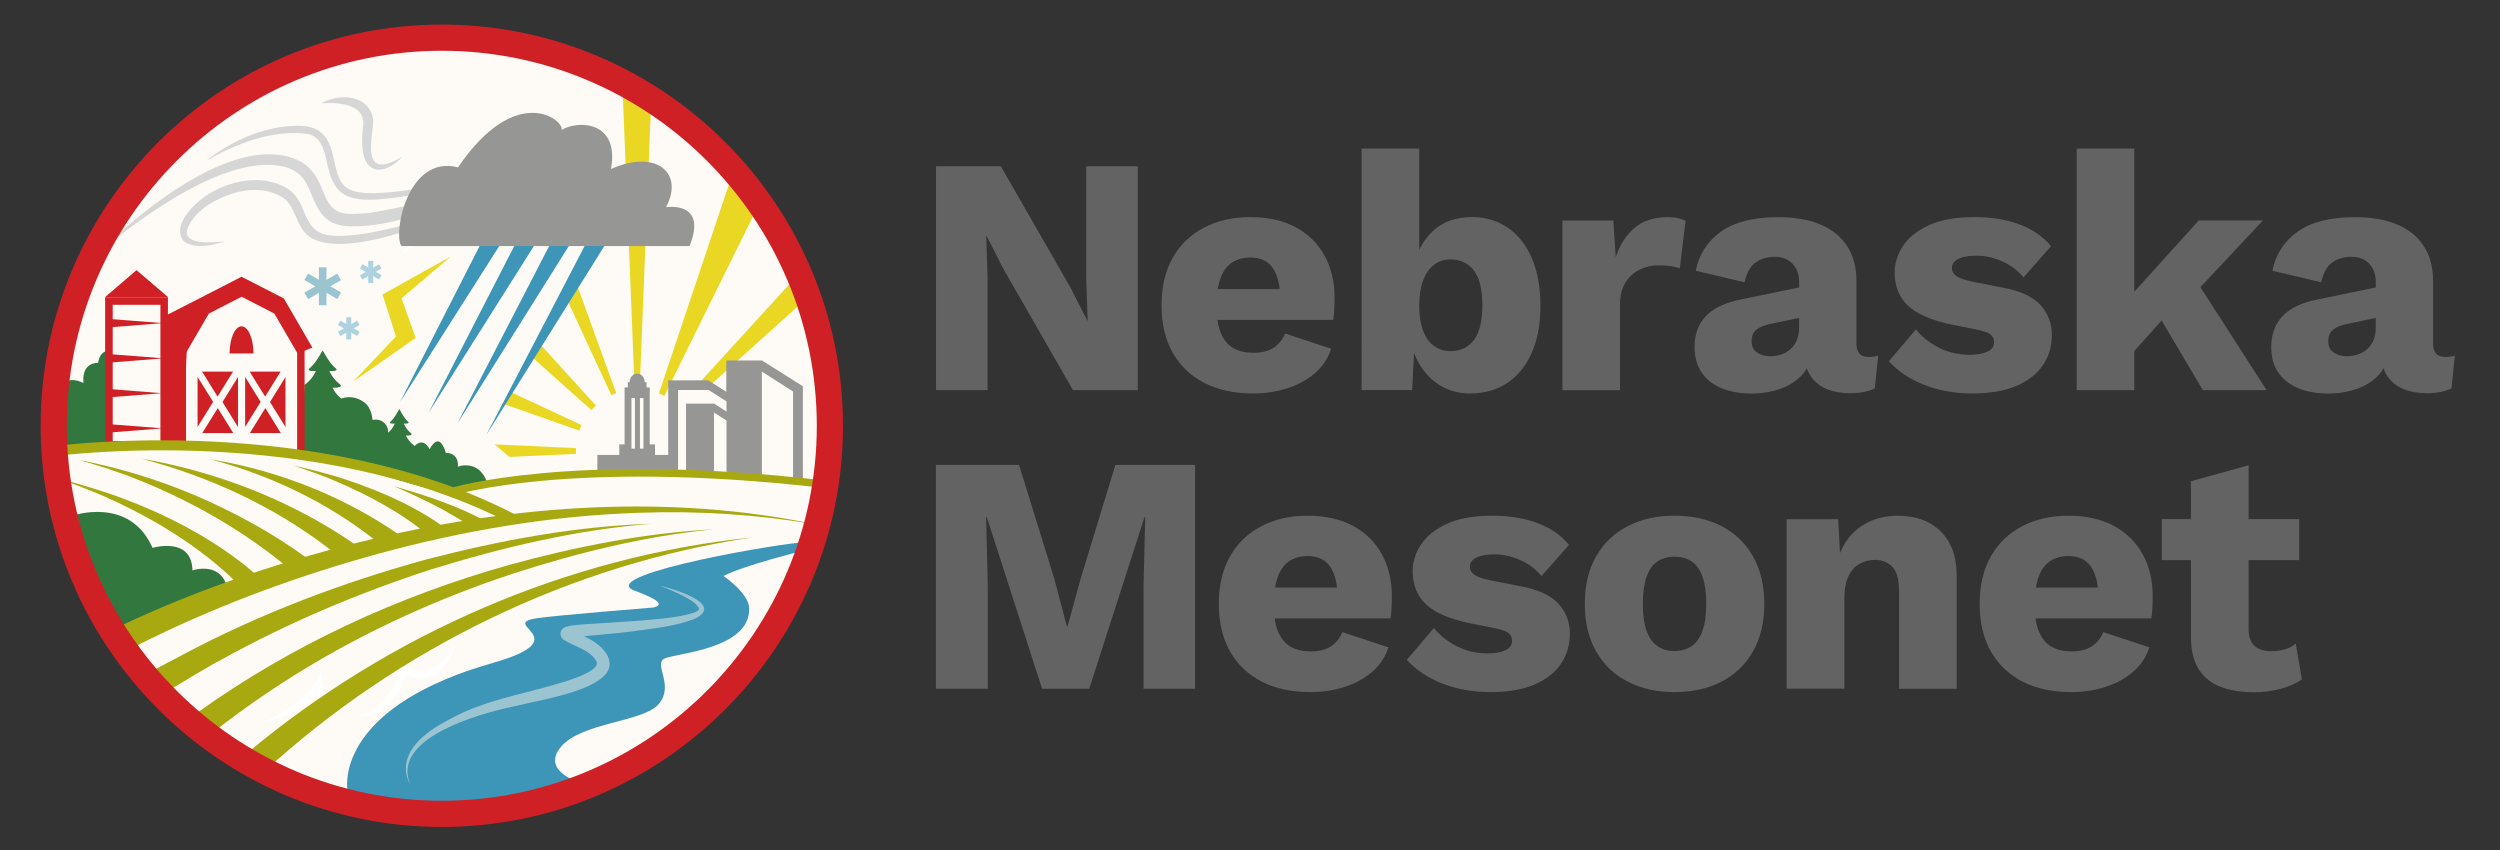 <?xml version="1.0" encoding="UTF-8"?><svg id="Layer_1" xmlns="http://www.w3.org/2000/svg" viewBox="0 0 360 122.4"><rect x="0" y="0" width="360" height="122.4" fill="#333333" stroke="none"/><defs><style>.cls-1{fill:#636363;}.cls-1,.cls-2,.cls-3,.cls-4,.cls-5,.cls-6,.cls-7,.cls-8,.cls-9,.cls-10,.cls-11,.cls-12{stroke-width:0px;}.cls-2{fill:#3d95b7;}.cls-3{fill:#a8a811;}.cls-4{fill:#cf2026;}.cls-5{fill:#afd2e0;}.cls-6{fill:#d6d6d6;}.cls-7{fill:#31773e;}.cls-8{fill:#969695;}.cls-9{fill:#9bc4d1;}.cls-10{fill:#fff;}.cls-11{fill:#ead724;}.cls-12{fill:#fefbf6;}</style></defs><path class="cls-4" d="M63.62,117.22c-30.83,0-55.91-25.08-55.91-55.91S32.79,5.4,63.62,5.4s55.91,25.08,55.91,55.91-25.08,55.91-55.91,55.91ZM63.62,11.87c-27.26,0-49.44,22.18-49.44,49.44s22.18,49.44,49.44,49.44,49.44-22.18,49.44-49.44S90.88,11.87,63.62,11.87Z"/><path class="cls-4" d="M63.62,7.26c29.8,0,54.05,24.25,54.05,54.05s-24.25,54.05-54.05,54.05S9.57,91.11,9.57,61.31,33.82,7.26,63.62,7.26M63.62,112.61c28.29,0,51.3-23.01,51.3-51.3S91.91,10.01,63.62,10.01,12.32,33.02,12.32,61.31s23.01,51.3,51.3,51.3M63.62,3.54C31.76,3.54,5.85,29.45,5.85,61.31s25.92,57.77,57.77,57.77,57.77-25.92,57.77-57.77S95.48,3.54,63.62,3.54h0ZM63.62,108.88c-26.23,0-47.58-21.34-47.58-47.58S37.39,13.73,63.62,13.73s47.58,21.34,47.58,47.58-21.34,47.58-47.58,47.58h0Z"/><circle class="cls-12" cx="63.62" cy="61.31" r="55.45"/><polygon class="cls-11" points="93.78 14.44 91.75 64.94 89.67 13.37 93.78 14.44 93.78 14.44"/><polygon class="cls-11" points="115.2 43.84 91.75 64.94 114.09 40.46 115.2 43.84 115.2 43.84"/><polygon class="cls-11" points="91.75 64.94 76.28 51.13 77.81 49.59 91.75 64.94 91.75 64.94"/><polygon class="cls-11" points="83.15 41.2 91.75 64.94 81.14 42.02 83.15 41.2 83.15 41.2"/><polygon class="cls-11" points="108.8 30.41 92.88 62.65 105.12 26.09 108.8 30.41 108.8 30.41"/><polygon class="cls-11" points="91.75 64.94 72.57 58.19 73.36 56.37 91.75 64.94 91.75 64.94"/><polygon class="cls-11" points="71.22 63.99 91.75 64.94 73.36 65.8 71.22 63.99 71.22 63.99"/><polygon class="cls-11" points="50.86 54.95 57.02 48.45 55.08 42.41 64.93 36.92 64.93 36.92 57.83 42.95 59.86 48.66 50.86 54.95 50.86 54.95"/><polygon class="cls-2" points="57.6 57.9 69.76 34.07 71.96 35.32 57.6 57.9 57.6 57.9"/><polygon class="cls-2" points="61.74 59.4 74.75 34.07 76.95 35.32 61.74 59.4 61.74 59.4"/><polygon class="cls-2" points="65.84 61.03 79.78 34.07 81.98 35.32 65.84 61.03 65.84 61.03"/><polygon class="cls-2" points="70.02 62.65 84.89 34.07 87.09 35.32 70.02 62.65 70.02 62.65"/><polygon class="cls-4" points="44.98 50.05 40.88 42.98 34.78 39.85 34.78 39.85 34.78 39.85 34.78 39.85 34.78 39.85 28.69 42.98 24.58 50.05 26.86 50.88 34.78 61.37 42.82 50.94 44.98 50.05"/><path class="cls-3" d="M27.42,88.18c-4.21-5.32-9.84-9.4-15.55-13,0,0-2.55-1.51-2.55-1.51,3.14,1.34,6.4,2.9,9.35,4.59,3.7,2.15,7.32,4.55,10.42,7.52.19.19.37.36.58.6l-2.26,1.81h0Z"/><path class="cls-7" d="M10.37,74.28s8.25-2.94,11.6,4.61c0,0,5.66-1.69,5.74,3.25,0,0,4.42-1.55,5.14,3.07l1.2-.12-16.56,6.99c-1.97-1.55-7.12-17.8-7.12-17.8Z"/><path class="cls-10" d="M37.83,104.07c2.88-1.44,5.88-3.04,7.63-5.81,0,0,.77-1.3.77-1.3.22,1.15.17,3.15,1.55,3.54,1.71.11,5.06-2.28,5.88-3.78-.58,2.04-3.33,4.35-5.41,4.77-1.67.3-2.74-1.45-2.87-2.9,0,0,1,.22,1,.22-.48.76-1.05,1.44-1.71,2.02-1.95,1.67-4.35,2.75-6.85,3.24h0Z"/><path class="cls-10" d="M51.78,103.21c2.51-.83,4.41-2.91,5.3-5.35.32-.78.51-1.72.77-2.52,0,0,.64.54.64.54.79.6,1.91.99,2.9.79,1.82-.54,3.16-2.18,4.09-3.81-.64,2.83-3.38,5.91-6.52,4.52-.44-.18-.8-.37-1.19-.68,0,0,.88-.29.88-.29-.27,1.03-.64,2.09-1.19,3.02-1.17,2.03-3.31,3.68-5.7,3.79h0Z"/><path class="cls-12" d="M83.62,68.34c-.45-1.06-.69-2.22-.69-3.43,0-4.87,3.95-8.82,8.82-8.82s8.82,3.95,8.82,8.82c0,1.09-.2,2.14-.56,3.1"/><polygon class="cls-8" points="96.22 65.8 96.22 54.77 101.97 54.77 105.29 56.87 104.94 57.6 101.48 55.62 97.1 55.62 97.1 65.98 96.22 65.8"/><polygon class="cls-8" points="104.62 56.75 104.62 51.91 109.72 51.91 115.61 55.62 115.61 69.19 114.38 68.91 114.42 56.29 109.39 53.07 105.17 53.07 105.18 57.75 104.62 56.75"/><polyline class="cls-12" points="97.1 67.64 97.1 55.62 101.48 55.62 101.48 66.24"/><polygon class="cls-8" points="97.64 67.64 96.56 67.64 96.56 55.08 102.02 55.08 102.35 56.16 97.64 56.16 97.64 67.64"/><rect class="cls-8" x="98.79" y="58.12" width="4.03" height="10.2"/><rect class="cls-8" x="104.62" y="52.23" width="5.09" height="16.5"/><polygon class="cls-8" points="115.28 69.37 114.2 69.37 114.2 56.38 109.1 53.12 109.68 52.21 115.28 55.79 115.28 69.37"/><rect class="cls-8" x="86.02" y="65.51" width="11.54" height="2.5"/><rect class="cls-8" x="89.94" y="55.79" width="3.62" height="11.85"/><rect class="cls-8" x="89.18" y="63.99" width="5.14" height="3.99"/><rect class="cls-8" x="90.41" y="55.03" width="2.69" height="12.46"/><ellipse class="cls-8" cx="91.75" cy="55.03" rx="1.08" ry="1.23"/><rect class="cls-12" x="90.93" y="57.32" width="1.73" height="7.28"/><rect class="cls-8" x="91.43" y="57.2" width=".72" height="8.13"/><path class="cls-7" d="M59.71,64.22c-.9-.73-1.13-1.23-1.25-1.5.39.04,1.1-.05.68-.38-.54-.42-.9-1.09-.99-1.34.28.01,1.02.04.52-.37-.54-.45-1.17-1.81-1.17-1.73,0-.08-.63,1.28-1.17,1.73-.5.42.24.38.52.37-.09.24-.45.91-.99,1.34-.42.33.29.42.68.38-.13.27-.35.78-1.25,1.5-.41.33,1.51.6,2.21.6s2.62-.27,2.21-.6Z"/><path class="cls-7" d="M49.75,57.92c-1.35-1.02-1.68-1.72-1.86-2.1.58.06,1.63-.07,1.01-.53-.8-.59-1.34-1.53-1.47-1.87.42.02,1.52.06.77-.52-.8-.62-1.74-2.53-1.74-2.42,0-.11-.94,1.79-1.74,2.42-.75.58.35.54.77.52-.13.34-.67,1.28-1.47,1.87-.62.46.44.59,1.01.53-.19.38-.52,1.09-1.86,2.1-.61.46,2.25.84,3.29.84s3.9-.38,3.29-.84Z"/><path class="cls-7" d="M43.85,55.41s1.82-.79,5.28,2c0,0,1.48-.72,3.22.45,1.25.84,1.28,2.61,1.28,2.61,0,0,.91-.24,1.61.35.81.69.63,1.53.63,1.53,0,0,1.26-.84,1.81-.36.25.21.16.77.16.77.73,1.02,1.86,1.48,1.86,1.48,0,0,1.15-1.44,2.18.45,0,0,1.3-2.87,2.32.52,0,0,1.88-.12,1.74,2,0,0,.73-.35,1.8-.13s1.92,1.01,2.4,2.38l4.67-.73s-7.05.93-8.72,2.1-18.68-5.31-22.72-5.34l.47-10.07Z"/><path class="cls-7" d="M16.3,50.75s-1.77-.95-2.17,1.49c0,0-2.41-.14-2.11,2.92,0,0-2.3-1.28-3.11.58-.87,2-.62,9.17-.62,9.17,0,0,7.65-.82,8.29-.82l-.28-13.34Z"/><path class="cls-3" d="M65.14,71.34l-.32-1.04c.18-.06,4.45-1.36,13.23-2.16,8.08-.74,21.66-1.16,40.45,1.02l-.13,1.08c-18.67-2.16-32.15-1.75-40.17-1.02-8.69.79-13.02,2.11-13.06,2.12Z"/><path class="cls-6" d="M14.68,35.93c5.97-5.91,20.1-17.4,28.81-12.56.7.44,1.32,1.04,1.78,1.71,1.36,1.84,1.36,3.99,3.07,5.2,1.03.65,2.4.55,3.65.48.69-.04,1.37-.12,2.05-.23,6.97-1.25,14.18-3.03,19.2-7.94-5.33,5.22-14.67,10.43-23.43,9.97-4.22-.42-4.28-3.8-5.92-6.53-.67-1.05-1.73-1.71-3.01-2.03-8.11-1.89-20.06,6.98-26.2,11.92h0Z"/><path class="cls-6" d="M29.68,23.14c3.26-2.53,7.15-4.41,11.28-4.92,1.6-.13,3.36-.3,4.83.53,2.45,1.53,2.02,4.88,3.16,7.11.85,1.86,3.06,1.96,4.87,1.96,5.64-.17,13.78-1.71,17.81-5.61-3.76,4.36-11.96,6.22-17.78,6.54-4.43.14-5.95-1.17-6.79-5.45-.4-1.82-.94-3.85-3.06-4.05-5.03-.55-9.98,1.48-14.32,3.9h0Z"/><path class="cls-6" d="M67.08,29.6c-4.18,2.43-17.76,7.77-22.53,4.49-2.14-1.55-1.87-4.77-4.28-5.91-1.62-.85-3.57-1.01-5.43-.65-2.9.57-6.78,2.49-7.85,5.42-.8,2.51,4.06,1.93,5.49,1.8-1.71.51-3.65,1.03-5.4.36-1.65-.71-1.23-2.77-.42-3.96,2.36-3.47,6.98-5.53,11.14-5.18,7.38,1.01,4.71,6.22,8.69,7.71,4.31,1.4,16.57-2.53,20.59-4.08h0Z"/><polygon class="cls-12" points="43.33 50.66 39.89 44.74 34.78 42.12 34.78 42.12 34.78 42.12 34.78 42.12 34.78 42.12 29.68 44.74 26.24 50.66 26.24 64.05 34.78 64.57 43.33 65.48 43.33 50.66"/><path class="cls-4" d="M43.87,66.08l-9.14-.98-9.03-.54v-14.05l3.59-6.18,5.49-2.82,5.49,2.82,3.59,6.18v15.57ZM26.79,63.54l8.03.48,7.97.85v-14.07l-3.29-5.65-4.71-2.42-4.71,2.42-3.29,5.65v12.74Z"/><path class="cls-4" d="M33.06,50.9c0-2.16.77-3.91,1.72-3.91s1.72,1.75,1.72,3.91"/><polygon class="cls-4" points="32.04 57.89 34.27 54.29 34.27 61.49 32.04 57.89"/><polygon class="cls-4" points="31.33 57.11 29.1 53.51 33.56 53.51 31.33 57.11"/><polygon class="cls-4" points="30.69 57.87 28.45 61.47 28.45 54.28 30.69 57.87"/><polygon class="cls-4" points="31.36 58.76 33.59 62.36 29.13 62.36 31.36 58.76"/><polygon class="cls-4" points="38.88 57.89 41.11 54.29 41.11 61.49 38.88 57.89"/><polygon class="cls-4" points="38.18 57.11 35.95 53.51 40.41 53.51 38.18 57.11"/><polygon class="cls-4" points="37.53 57.87 35.3 61.47 35.3 54.28 37.53 57.87"/><polygon class="cls-4" points="38.21 58.76 40.44 62.36 35.98 62.36 38.21 58.76"/><rect class="cls-12" x="15.68" y="43.34" width="7.96" height="20.71"/><path class="cls-4" d="M24.18,64.59h-9.04v-21.79h9.04v21.79ZM16.23,63.51h6.87v-19.62h-6.87v19.62Z"/><polygon class="cls-4" points="28.69 42.98 23.64 45.56 23.64 64.05 26.24 64.05 27.01 48.05 28.69 42.98"/><polygon class="cls-4" points="15.87 45.94 23.45 46.53 15.87 47.13 15.87 45.94 15.87 45.94"/><polygon class="cls-4" points="15.97 51.01 23.55 51.6 15.97 52.2 15.97 51.01 15.97 51.01"/><polygon class="cls-4" points="15.73 56.02 23.31 56.62 15.73 57.21 15.73 56.02 15.73 56.02"/><polygon class="cls-4" points="15.83 61.09 23.41 61.68 15.83 62.28 15.83 61.09 15.83 61.09"/><polygon class="cls-4" points="19.66 38.9 15.12 42.79 19.66 42.79 24.21 42.79 19.66 38.9"/><path class="cls-3" d="M73.68,75.45c-28.14-14.65-64.92-9.87-65.29-9.82l-.2-1.43c.37-.05,37.6-4.9,66.16,9.97l-.67,1.28Z"/><path class="cls-3" d="M42.03,82.22c-.41-.36.42.36,0,0-6.51-5.52-14.03-9.86-21.94-13.05-2.83-1.17-5.76-2.08-8.71-2.93,5.67,1.09,11.25,2.79,16.58,5.03,5.72,2.45,11.24,5.44,16.27,9.12.32.24.63.47.97.74l-3.16,1.09h0Z"/><path class="cls-3" d="M34.94,84.82c-.17-.2.18.2,0,0-1.56-1.72-3.37-3.26-5.18-4.69-4.46-3.48-9.48-6.3-14.65-8.61-2.11-.91-4.42-1.8-6.59-2.57,3.22.82,6.57,1.83,9.69,3.02,5.74,2.2,11.28,5.04,16.2,8.77,1.14.87,2.21,1.74,3.23,2.77,0,0-2.7,1.31-2.7,1.31h0Z"/><path class="cls-3" d="M48.99,80.29c-.41-.35.42.34,0,0-7.74-6.34-16.94-10.88-26.54-13.66,0,0-2.06-.58-2.06-.58,1.27.25,2.97.53,4.2.84,9.11,2.08,17.91,5.73,25.7,10.94.63.43,1.2.83,1.82,1.31l-3.12,1.16h0Z"/><path class="cls-3" d="M55.23,78.78c-.43-.39.44.37,0,0-6.69-5.6-14.69-9.64-23.04-12.11,0,0-1.82-.52-1.82-.52,1.12.22,2.63.46,3.72.72,8.08,1.81,15.87,5.06,22.75,9.7.56.38,1.06.74,1.61,1.17l-3.23,1.04h0Z"/><path class="cls-3" d="M61.86,77.25c-.54-.53.58.49,0,0-4.04-3.44-8.85-5.97-13.72-8.05-1.87-.8-3.89-1.49-5.81-2.14,2.49.55,5.09,1.21,7.52,2.01,5.49,1.85,10.92,4.24,15.47,7.9,0,0-3.46.28-3.46.28h0Z"/><path class="cls-3" d="M68.15,76.06c-.69-.73.83.59,0,0-1.29-.92-2.69-1.7-4.05-2.49-1.72-.95-3.68-1.89-5.47-2.71,0,0-1.87-.83-1.87-.83,1.84.52,4.07,1.21,5.87,1.84,1.95.7,3.87,1.45,5.74,2.37.78.4,1.58.81,2.32,1.29.5.32-.43-.41,0,0,0,0-2.54.52-2.54.52h0Z"/><path class="cls-10" d="M57.9,36.69c1.09-2.28,3.88-3.32,6.3-2.97.82.11,1.63.31,2.39.61l-.72.61c-1-5.76,1.99-10.11,8.15-8.77-6.39-.24-8.16,3.83-6.92,9.5-3.19-1.35-6.61-1.71-9.2,1.02h0Z"/><path class="cls-3" d="M17.35,90.13c11.67-5.53,23.99-9.57,36.53-12.57,20.75-4.89,42.63-6.42,63.59-2.05-8.4-1.41-16.93-1.99-25.42-1.67-12.72.41-25.36,2.56-37.62,5.91-11.21,3.08-22.18,7.09-32.63,12.17-.94.46-1.89.94-2.78,1.42l-1.68-3.2h0Z"/><path class="cls-3" d="M93.96,75.41c-10.88.85-21.62,3.4-32.02,6.63-10.3,3.35-20.45,7.64-29.92,12.87-2.42,1.26-5.64,3.3-8.02,4.68,0,0-1.84-3.11-1.84-3.11l4.19-2.22c11.09-5.9,23.05-10.42,35.15-13.73,10.58-2.74,21.53-4.79,32.47-5.11h0Z"/><path class="cls-3" d="M102.7,76.22c-9.85.99-19.52,3.36-28.92,6.41-9.35,3.1-18.41,7.06-26.96,11.95-5.68,3.25-11.11,6.92-16.23,10.94l-2.18-2.89c13.58-9.74,28.92-16.79,44.97-21.3,9.57-2.63,19.39-4.56,29.31-5.11h0Z"/><path class="cls-2" d="M54.21,116.57s-.25-.41-.53-1.12c-2.38-.62-4.81-1.5-7.1-2.45l7.63,3.57Z"/><path class="cls-2" d="M34.95,107.57l3.79,1.77c-2.22-1.13-3.67-1.9-3.79-1.77Z"/><path class="cls-2" d="M90.98,84.88c.43.25,5.83,1.95,3.12,2.6,0,0-13.92,1.11-16.82,1.55-5.69.87,6.21,2.87-6.38,6.45-20.86,5.94-21.89,16.41-20.51,19.85.53.14,4.34.38,4.86.49-.12.44-.06.56-.06.56,0,0,27.01,2.64,44.1-12.13,13.03-11.25,16.68-26.16,16.68-26.16-2.95,0-29,4.45-24.99,6.78Z"/><path class="cls-3" d="M108.36,77.39c-26.1,3.84-50.99,15.98-70.4,33.79,0,0-2.4-2.71-2.4-2.71,20.49-17.16,46.18-28.38,72.8-31.08h0Z"/><path class="cls-6" d="M57.95,22.55c-2.25,2.52-5.37,2.88-5.75-1.17-.11-1.09-.05-2.13.08-3.18.19-1.18-.3-2.21-1.44-2.74-1.36-.66-3.01-.66-4.56-.59,2.22-1.28,5.99-1.38,7.19,1.36.4.89.26,1.85.12,2.76-.1.78-.17,1.56-.16,2.32-.02,3.48,2.45,2.44,4.51,1.26h0Z"/><path class="cls-8" d="M95.91,29.84c2.63-4.96-1.4-8.4-7.93-5.5,1.29-6.99-4.84-7.04-7.1-5.63.38-1.41-6.53-6.94-14.93,5.39-7.32-1.89-9.39,9.69-8.14,11.33h41.49c2.65-6.6-3.39-5.59-3.39-5.59Z"/><path class="cls-8" d="M71.45,17.35s0,0,0,0c.01-.08,0-.05,0,0Z"/><path class="cls-9" d="M94.93,84.31c1.81.41,9.63,2.66,5.06,4.82-2.82,1.07-5.82,1.36-8.77,1.77-2.83.38-5.9.54-8.72.91-.15.02-.38.08-.4.09.02-.02.08-.01.23-.23.15-.19.14-.65,0-.82-.08-.1-.09-.1-.09-.1.91.49,1.94.84,2.87,1.4,1.51.8,3.52,2.8,2.31,4.66-1.93,2.81-9.53,3.95-12.84,4.79-4.48.87-15.63,3.83-15.9,9.28-.03.72.12,1.45.41,2.12-.36-.64-.61-1.36-.65-2.12-.09-3.92,4.3-6.32,7.35-7.85,3.97-2,8.47-2.9,12.69-4.05,1.2-.37,8.38-2.1,7.38-3.8-.98-1.65-3.11-2.05-4.7-3.05-.18-.14-.41-.38-.45-.74-.04-.22.04-.49.14-.64.3-.4.41-.38.7-.5,1-.28,1.98-.29,2.95-.37,1.41-.08,5.14-.33,6.59-.43,2.85-.25,5.86-.37,8.6-1.15.39-.15.85-.26.98-.61-.31-1.3-4.44-2.85-5.72-3.39h0Z"/><rect class="cls-9" x="45.92" y="38.49" width="1.09" height="5.47"/><rect class="cls-9" x="45.92" y="38.49" width="1.09" height="5.47" transform="translate(-12.47 60.85) rotate(-60)"/><rect class="cls-9" x="43.73" y="40.69" width="5.47" height="1.09" transform="translate(-14.39 28.76) rotate(-30)"/><rect class="cls-8" x="103.14" y="54.66" width="1.09" height="3.81" transform="translate(.18 113.44) rotate(-57.4)"/><rect class="cls-8" x="103.88" y="57.54" width="1.09" height="4.5" transform="translate(-2.2 115.55) rotate(-57.4)"/><path class="cls-12" d="M83.67,112.73s-5.85-1.59-2.91-5.17,12.01-3.55,14.17-6.26c2.16-2.71-.88-5.68.76-6.47s12.43-1.34,12.19-7.29c-.09-2.15-3.7-4.6-3.7-4.6,3.02-1.55,11.15-3.55,11.15-3.55,0,0-6.09,18.64-24.35,30.08-5.28,3.31-7.31,3.27-7.31,3.27Z"/><rect class="cls-5" x="53.02" y="37.56" width=".72" height="3.2"/><rect class="cls-5" x="53.02" y="37.56" width=".72" height="3.2" transform="translate(-7.22 65.8) rotate(-60)"/><rect class="cls-5" x="51.78" y="38.79" width="3.2" height=".72" transform="translate(-12.43 31.93) rotate(-29.99)"/><rect class="cls-5" x="49.86" y="45.69" width=".72" height="3.2"/><rect class="cls-5" x="49.86" y="45.69" width=".72" height="3.2" transform="translate(-15.84 67.13) rotate(-60)"/><rect class="cls-5" x="48.62" y="46.92" width="3.2" height=".72" transform="translate(-16.91 31.44) rotate(-29.99)"/><path class="cls-4" d="M63.62,118.2c-31.37,0-56.89-25.52-56.89-56.89S32.25,4.41,63.62,4.41s56.89,25.52,56.89,56.89-25.52,56.89-56.89,56.89ZM63.62,7.31c-29.77,0-54,24.22-54,54s24.22,54,54,54,54-24.22,54-54S93.4,7.31,63.62,7.31Z"/><path class="cls-1" d="M163.84,23.94v32.24h-9.33l-10.01-17.44-2.44-4.79h-.05l.2,5.96v16.27h-7.42V23.94h9.33l10.01,17.44,2.44,4.79h.05l-.2-5.96v-16.27h7.42Z"/><path class="cls-1" d="M180.45,56.66c-2.7,0-5.04-.5-7.01-1.51-1.97-1.01-3.49-2.46-4.57-4.35-1.07-1.89-1.61-4.17-1.61-6.84s.54-4.95,1.61-6.84c1.07-1.89,2.58-3.34,4.52-4.35,1.94-1.01,4.16-1.51,6.67-1.51s4.76.5,6.57,1.49c1.81.99,3.18,2.36,4.13,4.1.94,1.74,1.42,3.74,1.42,5.98,0,.59-.02,1.17-.05,1.76-.03.59-.08,1.07-.15,1.47h-19.34v-4.44h15.68l-3.96,1.51c0-1.95-.35-3.45-1.05-4.49-.7-1.04-1.78-1.56-3.25-1.56-1.04,0-1.93.24-2.66.73-.73.49-1.29,1.25-1.66,2.3-.37,1.04-.56,2.38-.56,4s.21,2.89.63,3.88c.42.99,1.03,1.71,1.81,2.15.78.44,1.73.66,2.83.66,1.24,0,2.22-.24,2.96-.73.73-.49,1.28-1.17,1.64-2.05l6.64,2.2c-.46,1.4-1.25,2.58-2.37,3.54-1.12.96-2.46,1.69-4.01,2.17-1.55.49-3.17.73-4.86.73Z"/><path class="cls-1" d="M211.75,56.66c-1.6,0-3-.36-4.23-1.07-1.22-.72-2.22-1.7-3-2.96-.78-1.25-1.29-2.68-1.51-4.27l.78-1.03-.44,8.84h-7.28V21.4h8.3v18.02l-.78-1.17c.46-2.02,1.38-3.69,2.78-5.01,1.4-1.32,3.29-1.98,5.67-1.98,1.89,0,3.57.51,5.06,1.51,1.48,1.01,2.64,2.47,3.47,4.37.83,1.91,1.25,4.21,1.25,6.91s-.42,4.9-1.27,6.79c-.85,1.89-2.02,3.33-3.52,4.32-1.5.99-3.26,1.49-5.28,1.49ZM208.87,50.56c1.43,0,2.56-.53,3.37-1.59.81-1.06,1.22-2.73,1.22-5.01s-.41-3.95-1.22-5.01c-.81-1.06-1.94-1.59-3.37-1.59-.95,0-1.75.27-2.42.81-.67.54-1.18,1.29-1.54,2.27s-.54,2.17-.54,3.57.18,2.59.54,3.57.88,1.72,1.56,2.22c.68.51,1.48.76,2.39.76Z"/><path class="cls-1" d="M224.99,56.18v-24.42h7.33l.34,5.27c.62-1.82,1.54-3.24,2.76-4.25,1.22-1.01,2.78-1.51,4.66-1.51.62,0,1.15.05,1.59.15s.79.23,1.05.39l-.83,6.84c-.33-.13-.74-.24-1.25-.32-.51-.08-1.12-.12-1.83-.12-.98,0-1.89.21-2.74.64-.85.42-1.52,1.05-2.03,1.88s-.76,1.88-.76,3.15v12.31h-8.3Z"/><path class="cls-1" d="M259.08,40.69c0-1.14-.32-2.04-.95-2.71-.64-.67-1.49-1-2.56-1s-2,.27-2.76.81c-.77.54-1.29,1.49-1.59,2.86l-7.03-1.66c.46-2.34,1.66-4.22,3.61-5.62,1.95-1.4,4.71-2.1,8.25-2.1,2.38,0,4.4.35,6.08,1.05,1.68.7,2.96,1.74,3.86,3.13.9,1.38,1.34,3.09,1.34,5.1v8.94c0,1.27.57,1.91,1.71,1.91.59,0,1.06-.06,1.42-.2l-.49,4.74c-.98.46-2.17.68-3.57.68-1.27,0-2.39-.2-3.37-.61-.98-.41-1.74-1.03-2.3-1.86-.55-.83-.83-1.88-.83-3.15v-.29l.93-.34c0,1.4-.42,2.57-1.25,3.52-.83.94-1.91,1.65-3.22,2.1-1.32.46-2.7.68-4.13.68-1.66,0-3.11-.26-4.35-.78-1.24-.52-2.19-1.28-2.86-2.27-.67-.99-1-2.22-1-3.69,0-1.76.53-3.22,1.59-4.37,1.06-1.16,2.73-1.96,5.01-2.42l9.23-1.91-.05,4.4-4.69.98c-.98.2-1.7.48-2.17.85-.47.37-.71.94-.71,1.69s.26,1.25.78,1.61c.52.36,1.14.54,1.86.54.55,0,1.08-.08,1.59-.24.5-.16.95-.42,1.34-.76.39-.34.7-.77.93-1.29.23-.52.34-1.14.34-1.86v-6.45Z"/><path class="cls-1" d="M284,56.66c-2.44,0-4.71-.4-6.81-1.2-2.1-.8-3.83-1.95-5.2-3.44l3.91-4.59c.81,1.04,1.9,1.91,3.25,2.61,1.35.7,2.86,1.05,4.52,1.05,1.01,0,1.84-.15,2.49-.44s.98-.75.98-1.37c0-.46-.16-.82-.49-1.1-.33-.28-.98-.51-1.95-.71l-3.42-.68c-3.06-.62-5.24-1.54-6.52-2.76-1.29-1.22-1.93-2.82-1.93-4.81,0-1.33.41-2.61,1.22-3.83.81-1.22,2.07-2.21,3.76-2.98,1.69-.76,3.86-1.15,6.5-1.15,2.47,0,4.66.36,6.54,1.07,1.89.72,3.39,1.76,4.49,3.13l-3.96,4.49c-.78-.98-1.79-1.74-3.03-2.3-1.24-.55-2.47-.83-3.71-.83-.78,0-1.44.07-1.98.22-.54.15-.94.35-1.2.61-.26.26-.39.59-.39.98,0,.42.2.79.61,1.1.41.31,1.16.58,2.27.81l4.44.88c2.51.46,4.31,1.29,5.42,2.49,1.11,1.21,1.66,2.65,1.66,4.35,0,1.6-.42,3.03-1.27,4.3-.85,1.27-2.12,2.27-3.81,3-1.69.73-3.83,1.1-6.4,1.1Z"/><path class="cls-1" d="M307.34,21.4v34.78h-8.3V21.4h8.3ZM325.86,31.75l-11.72,12.5-1.56.44-6.99,7.81-.05-8.5,11.09-12.26h9.23ZM315.4,39.08l10.99,17.1h-9.18l-7.23-12.21,5.42-4.88Z"/><path class="cls-1" d="M342.12,40.69c0-1.14-.32-2.04-.95-2.71-.64-.67-1.49-1-2.56-1s-2,.27-2.76.81c-.77.54-1.29,1.49-1.59,2.86l-7.03-1.66c.46-2.34,1.66-4.22,3.61-5.62,1.95-1.4,4.71-2.1,8.25-2.1,2.38,0,4.4.35,6.08,1.05,1.68.7,2.96,1.74,3.86,3.13.9,1.38,1.34,3.09,1.34,5.1v8.94c0,1.27.57,1.91,1.71,1.91.59,0,1.06-.06,1.42-.2l-.49,4.74c-.98.46-2.17.68-3.57.68-1.27,0-2.39-.2-3.37-.61-.98-.41-1.74-1.03-2.3-1.86-.55-.83-.83-1.88-.83-3.15v-.29l.93-.34c0,1.4-.42,2.57-1.25,3.52-.83.94-1.91,1.65-3.22,2.1-1.32.46-2.7.68-4.13.68-1.66,0-3.11-.26-4.35-.78-1.24-.52-2.19-1.28-2.86-2.27-.67-.99-1-2.22-1-3.69,0-1.76.53-3.22,1.59-4.37,1.06-1.16,2.73-1.96,5.01-2.42l9.23-1.91-.05,4.4-4.69.98c-.98.2-1.7.48-2.17.85-.47.37-.71.94-.71,1.69s.26,1.25.78,1.61c.52.36,1.14.54,1.86.54.55,0,1.08-.08,1.59-.24.5-.16.95-.42,1.34-.76.39-.34.7-.77.93-1.29.23-.52.34-1.14.34-1.86v-6.45Z"/><path class="cls-1" d="M172.09,66.94v32.24h-7.42v-14.8l.24-9.92h-.1l-7.96,24.72h-6.79l-7.96-24.72h-.1l.24,9.92v14.8h-7.47v-32.24h11.97l5.08,16.41,1.81,6.84h.1l1.86-6.79,5.03-16.46h11.48Z"/><path class="cls-1" d="M188.7,99.66c-2.7,0-5.04-.5-7.01-1.51-1.97-1.01-3.49-2.46-4.57-4.35-1.07-1.89-1.61-4.17-1.61-6.84s.54-4.95,1.61-6.84c1.07-1.89,2.58-3.34,4.52-4.35,1.94-1.01,4.16-1.51,6.67-1.51s4.76.5,6.57,1.49c1.81.99,3.18,2.36,4.13,4.1.94,1.74,1.42,3.74,1.42,5.98,0,.59-.02,1.17-.05,1.76s-.08,1.07-.15,1.46h-19.34v-4.44h15.68l-3.96,1.51c0-1.95-.35-3.45-1.05-4.49s-1.78-1.56-3.25-1.56c-1.04,0-1.93.24-2.66.73-.73.49-1.29,1.25-1.66,2.3-.37,1.04-.56,2.38-.56,4.01s.21,2.89.63,3.88c.42.99,1.03,1.71,1.81,2.15.78.44,1.73.66,2.83.66,1.24,0,2.22-.24,2.96-.73.73-.49,1.28-1.17,1.64-2.05l6.64,2.2c-.46,1.4-1.25,2.58-2.37,3.54-1.12.96-2.46,1.69-4,2.17-1.55.49-3.17.73-4.86.73Z"/><path class="cls-1" d="M214.59,99.66c-2.44,0-4.71-.4-6.81-1.2-2.1-.8-3.83-1.95-5.2-3.44l3.91-4.59c.81,1.04,1.9,1.91,3.25,2.61,1.35.7,2.86,1.05,4.52,1.05,1.01,0,1.84-.15,2.49-.44s.98-.75.98-1.37c0-.46-.16-.82-.49-1.1-.33-.28-.98-.51-1.95-.71l-3.42-.68c-3.06-.62-5.24-1.54-6.52-2.76-1.29-1.22-1.93-2.83-1.93-4.81,0-1.33.41-2.61,1.22-3.83.81-1.22,2.07-2.21,3.76-2.98,1.69-.77,3.86-1.15,6.5-1.15,2.47,0,4.66.36,6.54,1.08,1.89.72,3.39,1.76,4.49,3.13l-3.96,4.49c-.78-.98-1.79-1.74-3.03-2.3-1.24-.55-2.47-.83-3.71-.83-.78,0-1.44.07-1.98.22s-.94.35-1.2.61c-.26.26-.39.59-.39.98,0,.42.2.79.61,1.1.41.31,1.16.58,2.27.81l4.44.88c2.51.46,4.31,1.29,5.42,2.49,1.11,1.21,1.66,2.65,1.66,4.35,0,1.6-.42,3.03-1.27,4.3-.85,1.27-2.12,2.27-3.81,3-1.69.73-3.83,1.1-6.4,1.1Z"/><path class="cls-1" d="M241.11,74.26c2.57,0,4.83.5,6.77,1.49,1.94.99,3.45,2.44,4.54,4.35,1.09,1.91,1.64,4.19,1.64,6.86s-.55,4.96-1.64,6.86-2.61,3.35-4.54,4.35c-1.94.99-4.19,1.49-6.77,1.49s-4.74-.5-6.69-1.49-3.48-2.44-4.57-4.35-1.64-4.19-1.64-6.86.54-4.96,1.64-6.86c1.09-1.9,2.61-3.35,4.57-4.35s4.18-1.49,6.69-1.49ZM241.11,80.17c-.94,0-1.76.23-2.44.68-.68.46-1.21,1.19-1.56,2.2-.36,1.01-.54,2.31-.54,3.91s.18,2.89.54,3.88c.36.99.88,1.73,1.56,2.2.68.47,1.5.71,2.44.71s1.81-.24,2.49-.71c.68-.47,1.2-1.2,1.56-2.2.36-.99.54-2.29.54-3.88s-.18-2.9-.54-3.91c-.36-1.01-.88-1.74-1.56-2.2-.68-.46-1.51-.68-2.49-.68Z"/><path class="cls-1" d="M257.28,99.18v-24.42h7.42l.44,8.4-.93-.93c.32-1.76.9-3.22,1.73-4.4.83-1.17,1.87-2.06,3.13-2.66,1.25-.6,2.66-.9,4.23-.9,1.69,0,3.17.33,4.42.98,1.25.65,2.24,1.61,2.96,2.88.72,1.27,1.08,2.87,1.08,4.79v16.27h-8.3v-14.07c0-1.69-.33-2.87-.98-3.52s-1.48-.98-2.49-.98c-.78,0-1.51.19-2.2.56s-1.22.97-1.61,1.78c-.39.81-.59,1.91-.59,3.27v12.94h-8.3Z"/><path class="cls-1" d="M298.26,99.66c-2.7,0-5.04-.5-7.01-1.51-1.97-1.01-3.49-2.46-4.57-4.35-1.07-1.89-1.61-4.17-1.61-6.84s.54-4.95,1.61-6.84c1.08-1.89,2.58-3.34,4.52-4.35,1.94-1.01,4.16-1.51,6.67-1.51s4.76.5,6.57,1.49c1.81.99,3.18,2.36,4.13,4.1.94,1.74,1.42,3.74,1.42,5.98,0,.59-.02,1.17-.05,1.76s-.08,1.07-.15,1.46h-19.34v-4.44h15.68l-3.96,1.51c0-1.95-.35-3.45-1.05-4.49s-1.78-1.56-3.25-1.56c-1.04,0-1.93.24-2.66.73-.73.49-1.29,1.25-1.66,2.3-.38,1.04-.56,2.38-.56,4.01s.21,2.89.64,3.88c.42.99,1.03,1.71,1.81,2.15.78.44,1.73.66,2.83.66,1.24,0,2.22-.24,2.96-.73.73-.49,1.28-1.17,1.64-2.05l6.64,2.2c-.46,1.4-1.25,2.58-2.37,3.54-1.12.96-2.46,1.69-4,2.17-1.55.49-3.17.73-4.86.73Z"/><path class="cls-1" d="M331.08,74.75v5.91h-19.78v-5.91h19.78ZM323.8,66.99v23.5c0,1.17.28,2.01.85,2.52.57.5,1.36.76,2.37.76.78,0,1.46-.09,2.03-.27.57-.18,1.08-.45,1.54-.81l.88,5.13c-.81.59-1.84,1.04-3.08,1.37s-2.51.49-3.81.49c-1.86,0-3.46-.26-4.81-.78s-2.39-1.35-3.13-2.49c-.73-1.14-1.12-2.65-1.15-4.54v-22.57l8.3-2.3Z"/></svg>